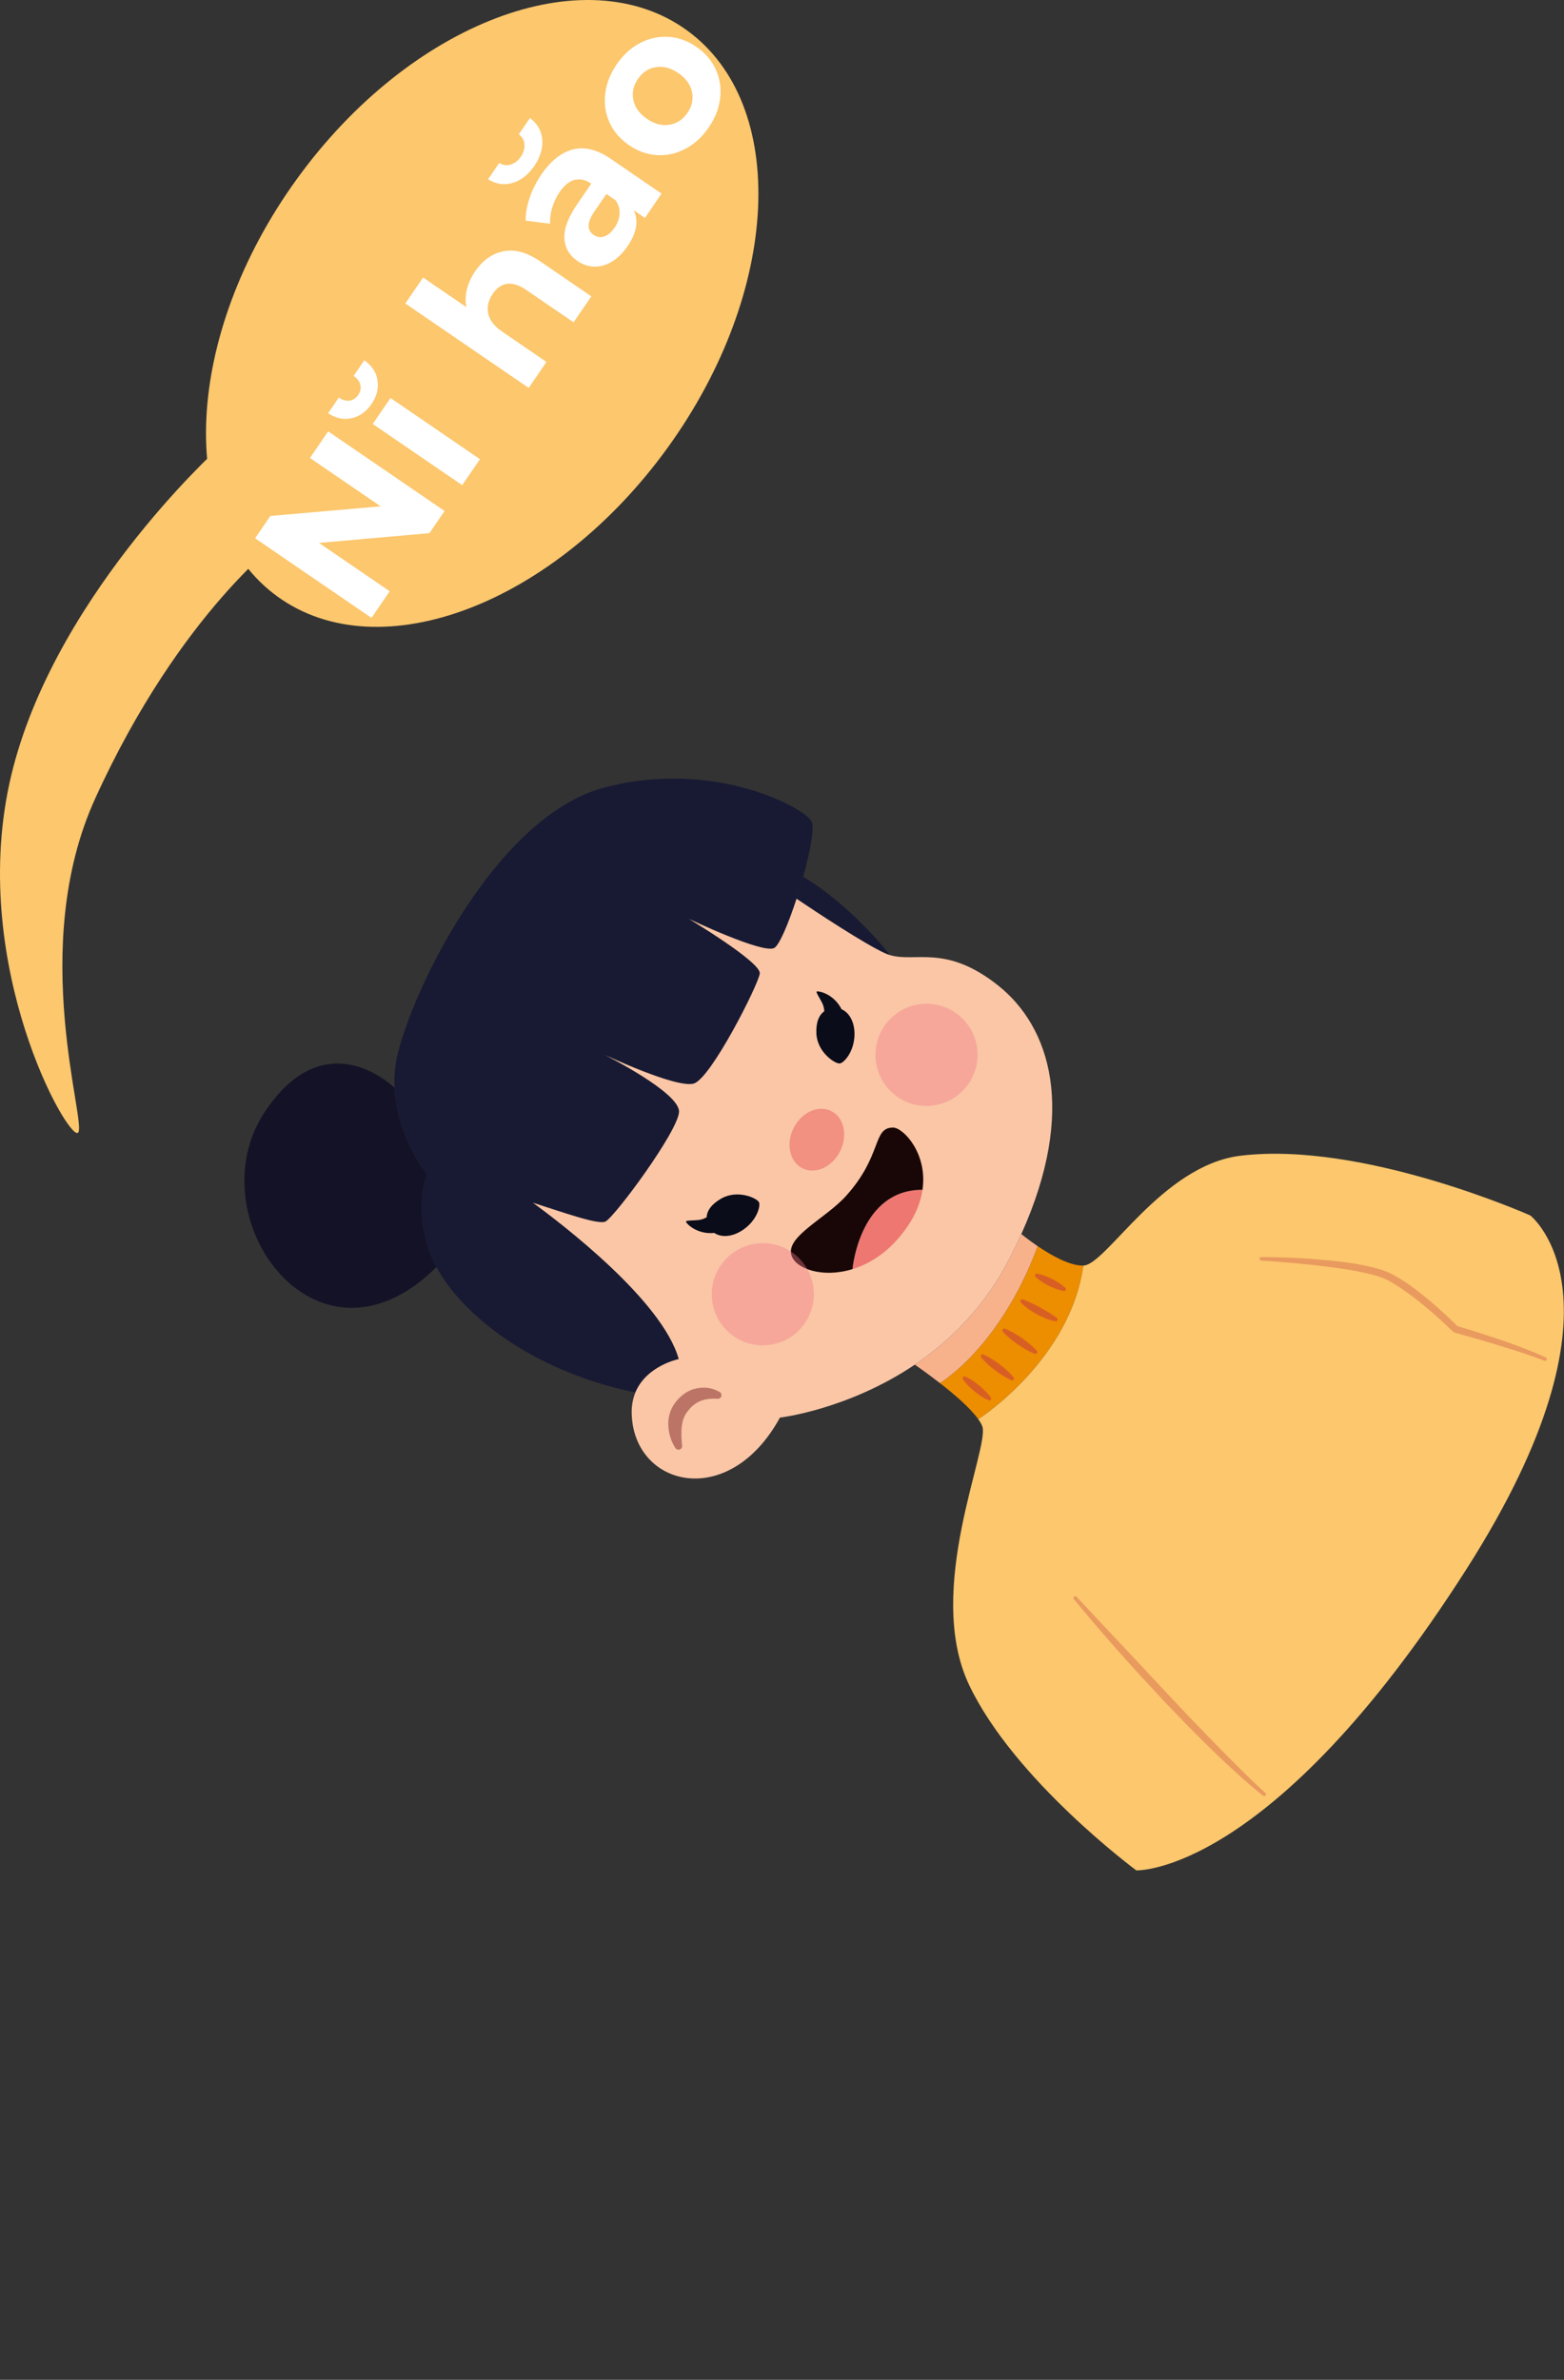 <?xml version="1.0" encoding="UTF-8"?> <svg xmlns="http://www.w3.org/2000/svg" viewBox="0 0 386.843 588.421" fill="none"><rect x="0" y="0" width="386.843" height="588.421" fill="#333333" stroke="none"/><path d="M198.658 216.783C198.658 216.783 209.345 222.711 220.163 236.16C219.75 236.036 219.332 235.886 218.935 235.707C213.701 233.327 201.689 225.364 197.024 222.218C197.592 220.428 198.148 218.588 198.658 216.783Z" fill="#181A33"></path><path d="M65.564 274.81C80.476 252.543 96.988 268.395 97.583 268.983C98.148 281.201 105.692 290.467 105.692 290.467C105.089 291.347 101.85 301.714 107.967 313.263L107.956 313.278C78.278 342.765 48.18 300.755 65.566 274.808L65.564 274.81Z" fill="#141226"></path><path d="M198.658 216.783C198.149 218.586 197.593 220.428 197.024 222.218C195.003 228.384 192.742 233.774 191.475 234.404C188.584 235.85 170.407 227.203 170.407 227.203C170.407 227.203 188.315 237.933 187.935 240.71C187.554 243.484 175.867 266.663 171.594 267.912C167.335 269.171 149.517 260.791 149.517 260.791C149.517 260.791 168.19 270.14 167.956 274.921C167.719 279.701 152.239 300.65 149.789 302.011C148.082 302.95 139.16 299.706 131.824 297.386C138.866 302.519 163.83 321.543 167.885 336.038C167.885 336.038 159.946 337.612 157.168 344.258C157.168 344.258 129.275 339.781 112.301 319.669C110.502 317.533 109.078 315.38 107.966 313.259C101.849 301.709 105.09 291.343 105.692 290.463C105.692 290.463 98.148 281.199 97.583 268.978C97.454 266.353 97.649 263.585 98.328 260.737C102.106 244.687 122.668 201.778 149.541 194.702C176.416 187.623 198.961 199.619 200.732 203.122C201.511 204.631 200.407 210.517 198.66 216.781L198.658 216.783Z" fill="#181A33"></path><path d="M256.675 308.128C259.988 310.371 264.653 313.018 267.957 312.92C264.67 336.401 241.981 350.901 241.981 350.901L241.97 350.916C240.013 348.148 235.974 344.685 232.467 341.968C232.467 341.968 247.233 333.387 256.675 308.128Z" fill="#ED8D00"></path><path d="M306.774 285.766C337.061 282.04 378.512 300.53 378.512 300.53C378.512 300.53 405.264 321.344 362.666 388.058C314.274 463.846 281.054 462.457 281.054 462.457C281.054 462.457 250.877 440.163 239.682 416.57C228.515 392.971 244.935 357.841 242.95 352.627C242.743 352.099 242.418 351.516 241.97 350.916L241.981 350.901C241.981 350.901 264.67 336.403 267.957 312.92C273.644 312.751 287.304 288.177 306.776 285.764L306.774 285.766Z" fill="#FCC76D"></path><path d="M249.399 311.747C250.58 309.491 251.644 307.274 252.614 305.125C252.614 305.125 254.297 306.505 256.672 308.13C247.233 333.389 232.464 341.97 232.464 341.97C229.111 339.36 226.272 337.418 226.272 337.418C234.814 331.651 243.311 323.431 249.399 311.749L249.399 311.747Z" fill="#F7B28C"></path><path d="M220.165 236.162C226.458 238.02 233.964 233.402 246.874 243.662C259.738 253.889 266.411 274.457 252.616 305.127C251.644 307.274 250.578 309.493 249.401 311.747C243.313 323.429 234.814 331.649 226.276 337.416C209.692 348.585 192.911 350.508 192.911 350.508C180.319 373.52 156.888 367.65 156.253 349.739C156.167 347.616 156.542 345.809 157.167 344.264C159.945 337.619 167.884 336.042 167.884 336.042C163.827 321.547 138.863 302.523 131.823 297.39C139.159 299.71 148.081 302.957 149.788 302.017C152.236 300.654 167.718 279.708 167.955 274.927C168.191 270.147 149.516 260.797 149.516 260.797C149.516 260.797 167.336 269.175 171.593 267.919C175.866 266.669 187.553 243.491 187.934 240.716C188.316 237.939 170.406 227.208 170.406 227.208C170.406 227.208 188.585 235.856 191.474 234.41C192.743 233.782 195.003 228.389 197.023 222.224C201.688 225.368 213.699 233.334 218.935 235.713C219.33 235.893 219.75 236.042 220.163 236.166L220.165 236.162Z" fill="#FAC6A6"></path><path d="M167.052 358.038C166.008 356.41 165.431 354.624 165.314 352.633C165.159 350.698 165.738 348.4 167.067 346.746C168.271 345.157 170.06 343.749 172.15 343.309C174.225 342.837 176.272 343.153 178.022 344.2C178.444 344.454 178.582 345.001 178.329 345.428C178.151 345.725 177.828 345.881 177.505 345.86L177.341 345.849C175.867 345.753 174.313 345.924 173.114 346.46C171.887 346.981 170.888 347.857 170.048 348.998C169.587 349.551 169.337 350.042 169.107 350.681C168.845 351.285 168.733 351.971 168.633 352.695C168.463 354.135 168.549 355.773 168.702 357.356L168.712 357.461C168.76 357.956 168.397 358.399 167.901 358.446C167.552 358.48 167.231 358.311 167.055 358.035L167.052 358.038Z" fill="#BB7466"></path><path d="M205.614 274.718C208.778 276.318 209.745 280.778 207.77 284.685C205.796 288.59 201.629 290.454 198.463 288.857C195.299 287.257 194.332 282.797 196.307 278.892C198.281 274.985 202.448 273.12 205.614 274.718Z" fill="#F29082"></path><path d="M228.167 294.188C227.763 297.061 226.588 300.203 224.309 303.474C220.291 309.25 215.431 312.411 210.862 313.795C210.923 313.046 212.874 294.133 228.167 294.188Z" fill="#EE7772"></path><path d="M220.833 278.787C223.371 278.753 229.51 285.174 228.167 294.188C212.874 294.133 210.924 313.043 210.862 313.795C203.344 316.113 196.603 313.654 195.72 310.241C194.507 305.627 204.275 301.242 209.286 295.671C218.315 285.614 215.762 278.881 220.831 278.789L220.833 278.787Z" fill="#190707"></path><path d="M178.38 296.356C175.917 297.773 174.863 299.396 174.781 300.99C174.417 301.184 174.019 301.368 173.583 301.5C172.324 301.882 169.565 301.622 169.668 302.081C169.771 302.542 172.358 305.249 176.594 304.856C176.608 304.854 176.615 304.826 176.631 304.822C178.348 306.029 181.087 305.87 183.664 304.168C187.293 301.767 188.189 298.048 187.699 297.209C187.088 296.166 182.355 294.073 178.382 296.359L178.38 296.356Z" fill="#0A0C19"></path><path d="M201.926 255.566C201.792 252.729 202.589 250.967 203.887 250.038C203.855 249.626 203.794 249.192 203.669 248.754C203.31 247.487 201.604 245.306 202.049 245.146C202.492 244.986 206.168 245.702 208.122 249.48C208.128 249.493 208.11 249.514 208.113 249.529C210.054 250.326 211.401 252.716 211.354 255.803C211.289 260.152 208.638 262.914 207.667 262.953C206.462 263.002 202.143 260.146 201.928 255.568L201.926 255.566Z" fill="#0A0C19"></path><g style="mix-blend-mode:multiply" opacity="0.4"><path d="M236.296 250.388C230.544 246.454 222.688 247.932 218.749 253.691C214.808 259.452 216.279 267.31 222.032 271.245C227.784 275.179 235.641 273.699 239.582 267.94C243.521 262.181 242.049 254.323 236.296 250.388Z" fill="#EF7887"></path></g><g style="mix-blend-mode:multiply" opacity="0.4"><path d="M195.811 309.581C190.058 305.646 182.201 307.126 178.262 312.885C174.322 318.644 175.792 326.503 181.546 330.437C187.299 334.372 195.156 332.894 199.095 327.135C203.034 321.374 201.564 313.515 195.811 309.581Z" fill="#EF7887"></path></g><path d="M238.708 340.349C239.362 340.616 239.949 340.975 240.53 341.346C241.115 341.712 241.658 342.137 242.196 342.568C243.247 343.457 244.26 344.401 245.067 345.546C245.21 345.753 245.163 346.035 244.956 346.18C244.822 346.274 244.653 346.287 244.512 346.225L244.467 346.204C243.166 345.627 242.07 344.85 241.015 344.014C240.498 343.583 239.988 343.145 239.518 342.651C239.046 342.162 238.58 341.66 238.178 341.067L238.153 341.026C238.012 340.817 238.067 340.533 238.274 340.389C238.405 340.302 238.569 340.289 238.704 340.345L238.708 340.349Z" fill="#D85F23"></path><path d="M243.205 334.891C243.952 335.199 244.636 335.598 245.311 336.006C245.988 336.41 246.622 336.869 247.255 337.335C248.493 338.296 249.69 339.315 250.713 340.56C250.873 340.757 250.845 341.045 250.651 341.205C250.514 341.319 250.328 341.338 250.177 341.272C248.696 340.626 247.391 339.753 246.129 338.826C245.507 338.347 244.89 337.865 244.317 337.322C243.741 336.788 243.173 336.239 242.671 335.602C242.512 335.402 242.547 335.111 242.747 334.953C242.882 334.846 243.057 334.827 243.209 334.889L243.205 334.891Z" fill="#D85F23"></path><path d="M248.562 328.528C249.341 328.816 250.051 329.196 250.753 329.585C251.456 329.97 252.121 330.41 252.781 330.858C254.075 331.783 255.329 332.764 256.438 333.99L256.457 334.013C256.625 334.197 256.611 334.487 256.423 334.656C256.29 334.774 256.109 334.801 255.953 334.742C254.427 334.144 253.048 333.298 251.713 332.398C251.057 331.933 250.401 331.461 249.792 330.931C249.177 330.408 248.57 329.874 248.032 329.25C247.868 329.058 247.887 328.771 248.079 328.607C248.209 328.494 248.387 328.468 248.536 328.521L248.564 328.532L248.562 328.528Z" fill="#D85F23"></path><path d="M252.981 321.291C253.765 321.556 254.489 321.895 255.216 322.237C255.944 322.57 256.638 322.95 257.341 323.326C258.727 324.106 260.107 324.89 261.412 325.888C261.615 326.041 261.654 326.328 261.502 326.526C261.393 326.672 261.214 326.733 261.049 326.701C259.411 326.381 257.894 325.732 256.448 324.967C255.733 324.57 255.028 324.151 254.37 323.655C253.708 323.168 253.065 322.656 252.496 322.038C252.323 321.85 252.334 321.56 252.522 321.387C252.65 321.269 252.83 321.24 252.983 321.291L252.981 321.291Z" fill="#D85F23"></path><path d="M256.523 314.925C257.198 315.032 257.82 315.239 258.437 315.457C259.058 315.671 259.644 315.946 260.229 316.23C261.383 316.829 262.504 317.491 263.497 318.409C263.687 318.582 263.698 318.875 263.525 319.065C263.414 319.185 263.252 319.232 263.1 319.208C261.769 318.965 260.567 318.465 259.394 317.903C258.817 317.606 258.242 317.303 257.7 316.935C257.153 316.574 256.613 316.198 256.124 315.724C255.94 315.545 255.933 315.248 256.115 315.062C256.224 314.949 256.378 314.902 256.523 314.925Z" fill="#D85F23"></path><path d="M266.274 394.808L289.32 419.388C293.139 423.502 297.044 427.533 300.96 431.546C304.894 435.541 308.825 439.548 312.973 443.31C313.157 443.474 313.172 443.756 313.007 443.94C312.849 444.115 312.58 444.134 312.396 443.991C307.985 440.464 303.85 436.626 299.806 432.706C295.752 428.797 291.854 424.734 287.964 420.671C284.123 416.56 280.306 412.426 276.576 408.218C272.84 404.012 269.179 399.742 265.606 395.395C265.447 395.205 265.475 394.923 265.665 394.769C265.849 394.618 266.116 394.639 266.276 394.808L266.274 394.808Z" fill="#E99A5E"></path><path d="M311.995 310.798C316.433 310.858 320.866 310.976 325.292 311.345C329.718 311.721 334.15 312.125 338.546 313.129C339.646 313.355 340.742 313.676 341.833 314.009L343.467 314.648C343.995 314.887 344.495 315.162 345.01 315.423C347.003 316.534 348.855 317.811 350.623 319.187C354.159 321.936 357.463 324.905 360.644 328.045L360.268 327.827C364.012 328.934 367.716 330.13 371.412 331.379C375.098 332.646 378.757 334.013 382.329 335.632C382.553 335.735 382.652 335.998 382.551 336.222C382.453 336.44 382.192 336.536 381.97 336.448C378.388 335.015 374.671 333.887 370.967 332.736C367.265 331.587 363.525 330.527 359.796 329.489C359.655 329.448 359.533 329.378 359.435 329.282L359.418 329.271C356.282 326.223 352.964 323.301 349.498 320.654C347.752 319.347 345.979 318.072 344.117 317.014C342.276 315.929 340.287 315.335 338.144 314.844C333.909 313.87 329.523 313.317 325.153 312.819C320.77 312.375 316.369 311.943 311.967 311.687C311.721 311.676 311.531 311.467 311.542 311.221C311.552 310.982 311.757 310.794 311.995 310.794L311.995 310.798Z" fill="#E99A5E"></path><path d="M169.879 7.478C144.536 -10.842 101.332 5.656 73.382 44.327C45.431 82.998 43.317 129.199 68.66 147.519C94.003 165.838 137.207 149.34 165.157 110.669C193.108 71.998 195.222 25.798 169.879 7.478Z" fill="#FCC76D"></path><path d="M53.832 110.963C53.832 110.963 11.846 148.935 2.244 194.1C-7.358 239.266 16.813 281.951 19.275 280.084C21.737 278.215 6.673 234.447 23.547 197.427C44.762 150.881 70.438 132.645 70.438 132.645L53.83 110.966L53.832 110.963Z" fill="#FCC76D"></path><path d="M81.171 106.655L109.96 126.345L106.214 131.822L78.906 134.237L96.386 146.192L91.881 152.778L63.092 133.088L66.866 127.57L94.145 125.197L76.666 113.242L81.171 106.655Z" fill="white"></path><path d="M86.982 103.409C85.009 103.853 83.066 103.44 81.156 102.172L83.803 98.302C84.707 98.921 85.591 99.174 86.456 99.058C87.319 98.944 88.032 98.475 88.596 97.65C89.16 96.825 89.338 95.992 89.132 95.145C88.925 94.299 88.372 93.566 87.466 92.947L90.113 89.077C91.986 90.399 93.073 92.058 93.377 94.058C93.68 96.059 93.183 98.004 91.887 99.898C90.592 101.792 88.956 102.962 86.985 103.404L86.982 103.409ZM92.197 104.829L96.59 98.407L118.715 113.54L114.322 119.962L92.197 104.829Z" fill="white"></path><path d="M124.539 62.134C127.34 61.571 130.357 62.395 133.593 64.608L146.26 73.272L141.867 79.694L130.186 71.705C128.432 70.506 126.86 69.995 125.469 70.172C124.081 70.35 122.886 71.166 121.892 72.62C120.785 74.239 120.403 75.871 120.747 77.516C121.09 79.162 122.249 80.658 124.225 82.009L135.163 89.491L130.771 95.913L100.254 75.041L104.647 68.619L115.34 75.932C115.072 74.5 115.123 73.027 115.497 71.507C115.87 69.99 116.545 68.518 117.521 67.091C119.398 64.346 121.736 62.692 124.537 62.129L124.539 62.134Z" fill="white"></path><path d="M141.737 36.943C144.625 36.221 147.716 36.984 151.005 39.234L163.631 47.869L159.518 53.882L156.764 51.998C157.994 54.611 157.482 57.567 155.23 60.86C154.066 62.562 152.77 63.841 151.339 64.697C149.908 65.554 148.463 65.963 146.996 65.927C145.532 65.892 144.154 65.435 142.866 64.554C140.81 63.148 139.723 61.266 139.603 58.909C139.486 56.552 140.533 53.753 142.749 50.514L146.24 45.409C144.843 44.453 143.475 44.142 142.138 44.476C140.804 44.812 139.553 45.83 138.389 47.532C137.581 48.714 136.974 50 136.564 51.39C136.155 52.784 135.994 54.094 136.08 55.32L130.02 54.56C129.996 52.772 130.329 50.873 131.017 48.868C131.706 46.86 132.659 44.967 133.881 43.181C136.228 39.749 138.845 37.672 141.734 36.947L141.737 36.943ZM126.806 45.224C124.725 45.854 122.698 45.555 120.721 44.326L123.48 40.292C124.377 40.865 125.321 40.997 126.316 40.691C127.31 40.386 128.146 39.737 128.821 38.75C129.496 37.763 129.797 36.749 129.722 35.711C129.646 34.674 129.18 33.842 128.321 33.213L131.08 29.179C132.944 30.574 133.958 32.355 134.123 34.525C134.29 36.693 133.632 38.864 132.149 41.032C130.666 43.201 128.885 44.601 126.8 45.232L126.806 45.224ZM153.249 52.855C153.324 51.657 152.991 50.542 152.247 49.51L149.984 47.963L146.971 52.368C145.169 55.003 145.13 56.91 146.858 58.092C147.68 58.654 148.552 58.778 149.474 58.461C150.396 58.147 151.241 57.425 152.012 56.298C152.783 55.17 153.177 54.052 153.25 52.853L153.249 52.855Z" fill="white"></path><path d="M169.555 36.782C167.314 37.97 164.973 38.495 162.533 38.354C160.092 38.216 157.777 37.396 155.584 35.896C153.39 34.395 151.785 32.534 150.773 30.311C149.758 28.086 149.397 25.715 149.692 23.197C149.986 20.679 150.93 18.253 152.525 15.92C154.121 13.588 156.035 11.835 158.266 10.661C160.496 9.488 162.833 8.969 165.274 9.108C167.716 9.247 170.032 10.067 172.224 11.566C174.416 13.065 176.021 14.93 177.035 17.152C178.049 19.376 178.415 21.741 178.129 24.246C177.843 26.751 176.904 29.171 175.309 31.503C173.713 33.835 171.795 35.598 169.555 36.782ZM171.152 22.707C170.763 20.891 169.639 19.346 167.773 18.069C165.907 16.793 164.059 16.306 162.226 16.602C160.392 16.898 158.913 17.871 157.786 19.519C156.659 21.166 156.285 22.904 156.663 24.735C157.041 26.566 158.161 28.118 160.027 29.394C161.893 30.67 163.746 31.151 165.589 30.84C167.433 30.529 168.916 29.55 170.043 27.902C171.17 26.254 171.54 24.523 171.152 22.707Z" fill="white"></path></svg> 